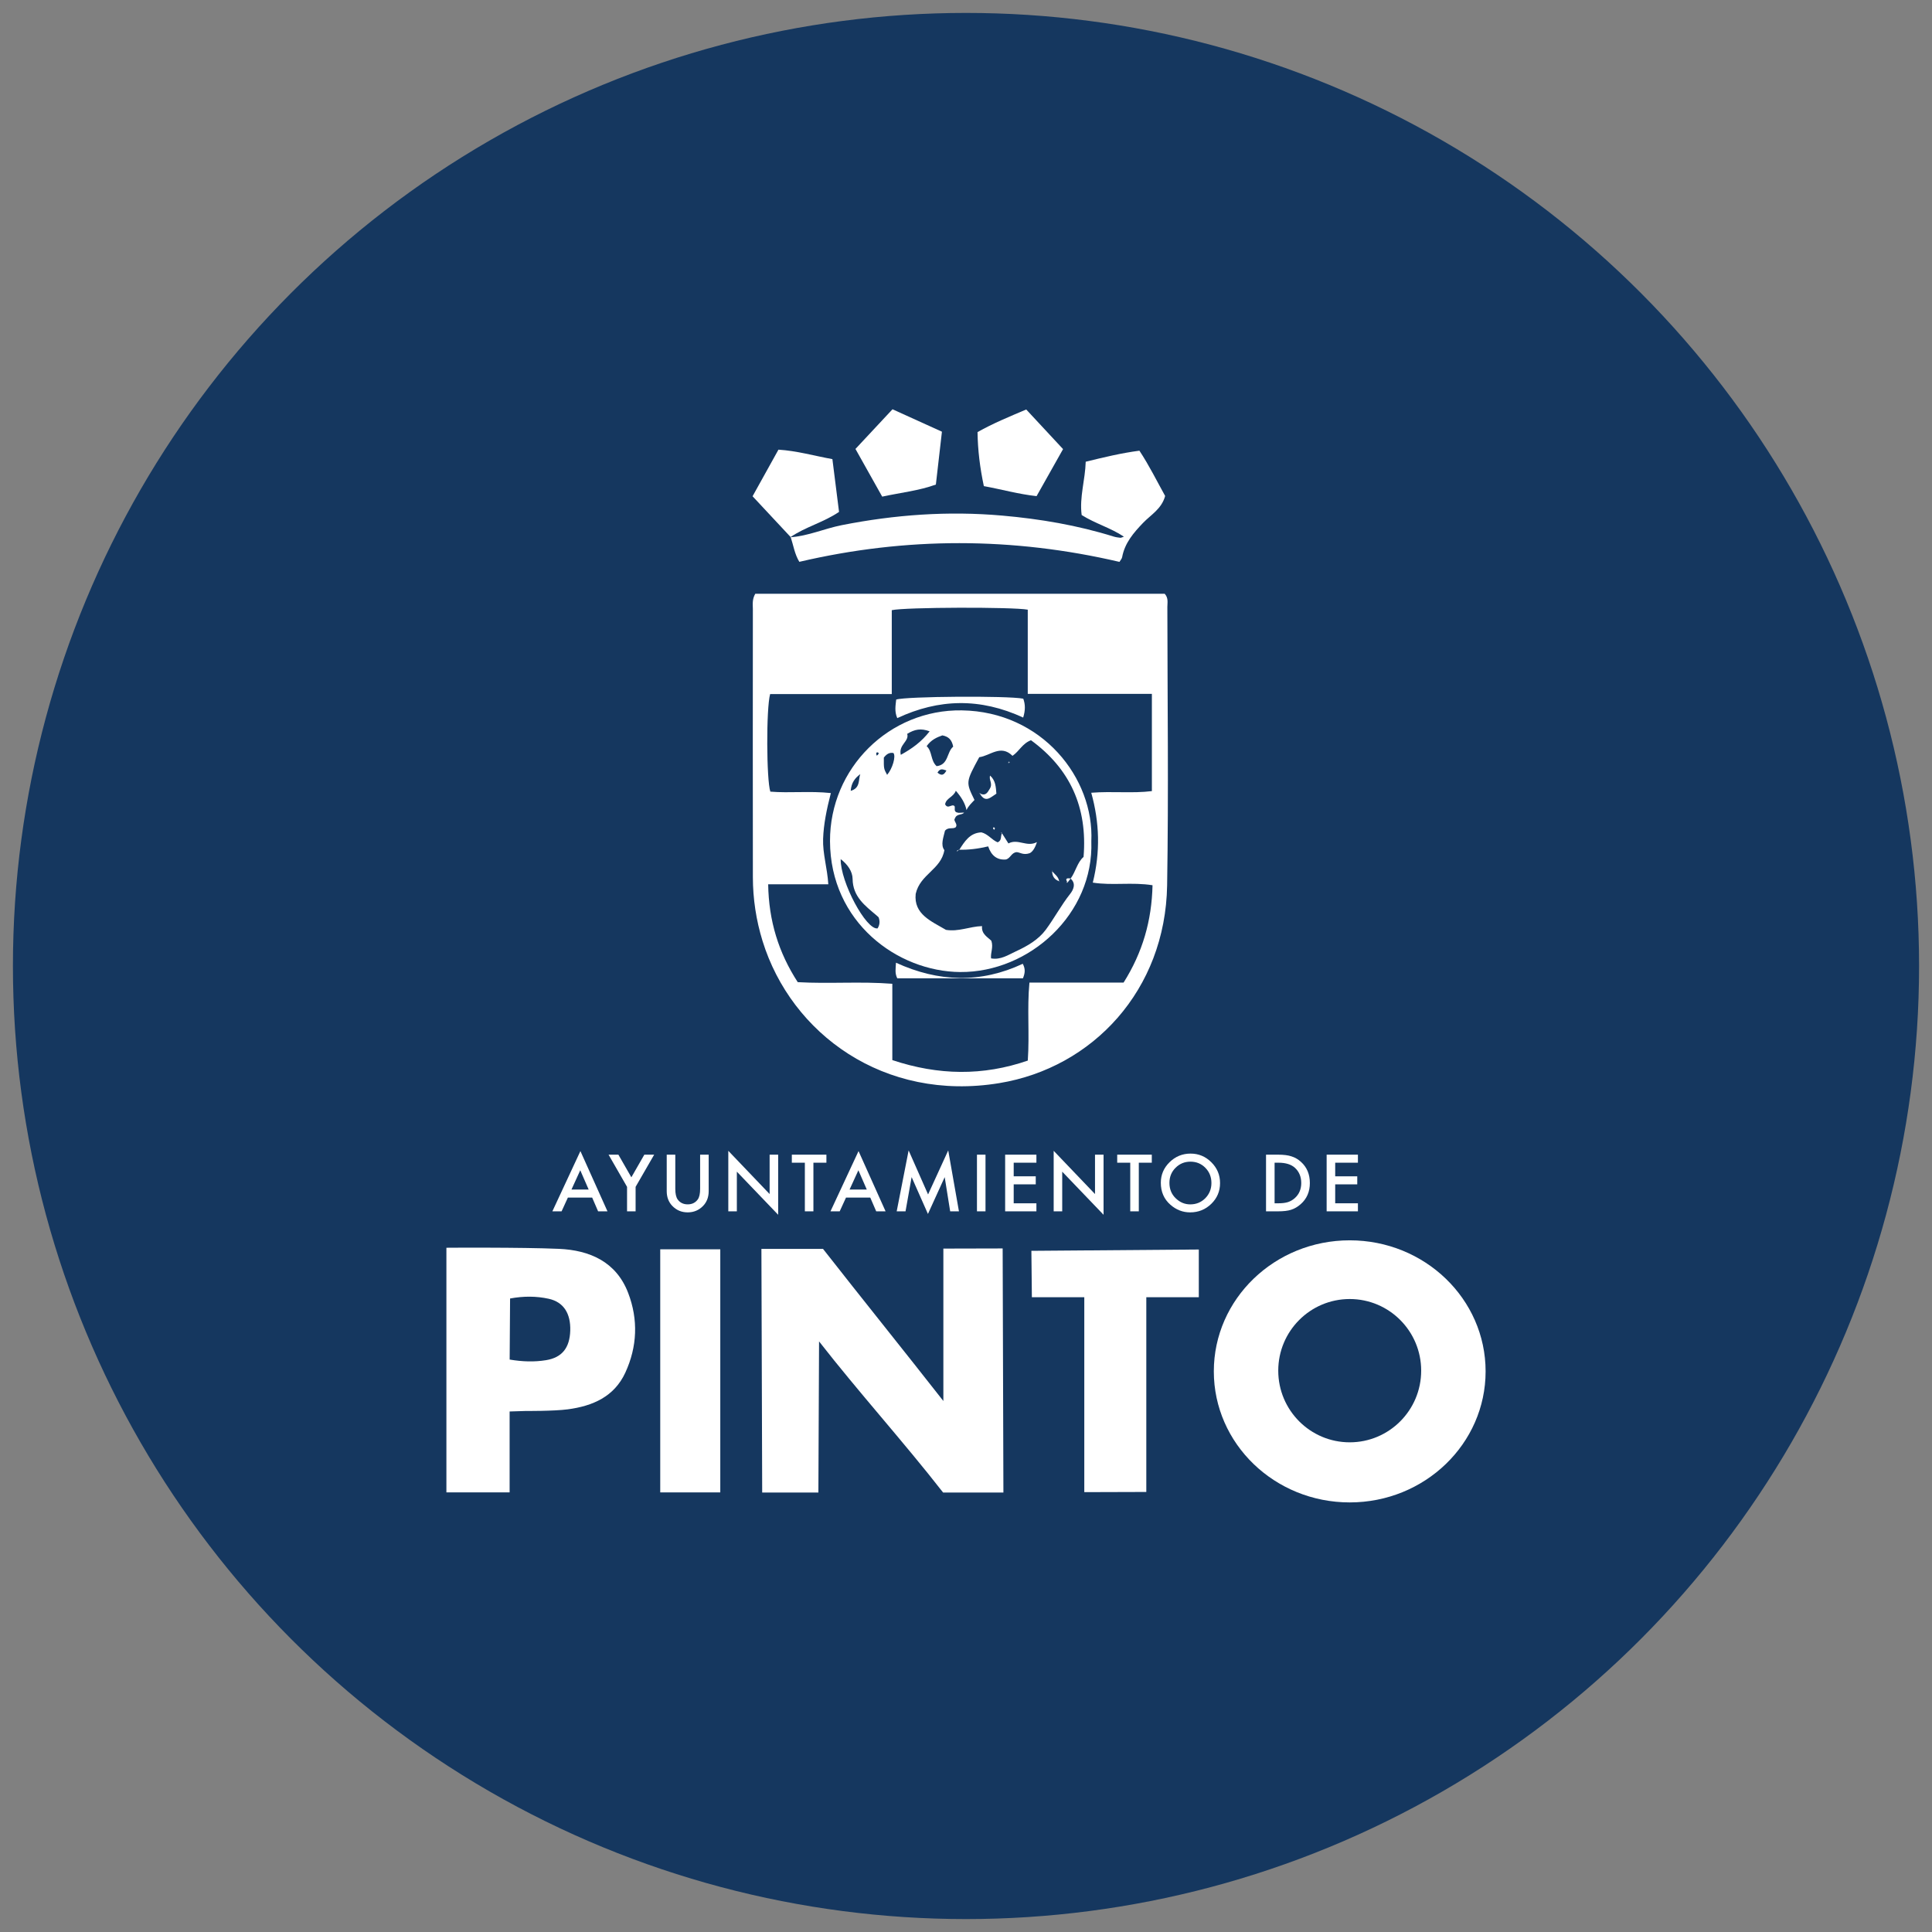 <?xml version="1.0" encoding="utf-8"?>
<!-- Generator: Adobe Illustrator 15.0.0, SVG Export Plug-In . SVG Version: 6.00 Build 0)  -->
<!DOCTYPE svg PUBLIC "-//W3C//DTD SVG 1.1//EN" "http://www.w3.org/Graphics/SVG/1.1/DTD/svg11.dtd">
<svg version="1.1" id="Layer_1" xmlns="http://www.w3.org/2000/svg" xmlns:xlink="http://www.w3.org/1999/xlink" x="0px" y="0px"
	 width="190px" height="190px" viewBox="0 0 190 190" enable-background="new 0 0 190 190" xml:space="preserve">
<rect x="0" y="0" width="190" height="190" fill="#808080" stroke="none"/>
<g>
	<circle fill="#15375F" cx="95" cy="95" r="93.729"/>
	<g>
		<g>
			<path fill="#FFFFFF" d="M74.276,58.392c13.467,0,26.888,0,40.264,0c0.385,0.424,0.262,0.881,0.262,1.3
				c0.009,9.128,0.127,18.257-0.023,27.381c-0.17,10.294-7.309,17.936-16.51,19.446c-11.311,1.858-20.449-4.84-23.277-13.978
				c-0.631-2.045-0.949-4.146-0.952-6.284c-0.012-8.779-0.007-17.559-0.001-26.339C74.038,59.451,73.951,58.963,74.276,58.392z
				 M87.7,60.007c0,2.642,0,5.349,0,8.252c-4.158,0-8.092,0-11.963,0c-0.395,1.423-0.363,8.445,0.021,9.594
				c1.91,0.157,3.895-0.082,5.951,0.14c-0.41,1.594-0.709,3.034-0.762,4.503c-0.049,1.456,0.414,2.875,0.512,4.468
				c-1.991,0-3.845,0-5.914,0c0.054,3.604,1.031,6.734,2.908,9.625c3.117,0.177,6.146-0.087,9.301,0.159c0,2.575,0,4.994,0,7.505
				c4.531,1.508,8.907,1.573,13.323,0.048c0.181-2.637-0.081-5.104,0.161-7.671c3.172,0,6.204,0,9.26,0
				c1.871-2.966,2.768-6.092,2.846-9.573c-2.025-0.324-3.936,0.048-5.875-0.258c0.75-3.005,0.668-5.906-0.152-8.838
				c2.105-0.164,4.051,0.077,5.963-0.161c0-3.249,0-6.308,0-9.561c-4.083,0-8.061,0-12.207,0c0-2.903,0-5.614,0-8.282
				C99.622,59.683,88.982,59.708,87.7,60.007z"/>
			<path fill="#FFFFFF" d="M77.718,52.837c1.749-0.118,3.351-0.851,5.053-1.189c5.228-1.035,10.472-1.412,15.798-0.942
				c3.733,0.329,7.392,0.951,10.969,2.066c0.205,0.063,0.425,0.09,0.64,0.114c0.073,0.008,0.151-0.043,0.353-0.107
				c-1.324-0.879-2.805-1.279-4.156-2.129c-0.232-1.758,0.35-3.461,0.398-5.242c1.824-0.448,3.498-0.851,5.281-1.086
				c0.963,1.458,1.725,3.007,2.53,4.453c-0.345,1.277-1.401,1.846-2.165,2.641c-0.943,0.984-1.809,1.984-2.064,3.378
				c-0.029,0.156-0.163,0.293-0.262,0.463c-10.498-2.447-20.971-2.464-31.484-0.005c-0.458-0.75-0.584-1.616-0.85-2.432
				L77.718,52.837z"/>
			<path fill="#FFFFFF" d="M84.129,44.151c1.252-1.341,2.427-2.601,3.643-3.902c1.649,0.749,3.213,1.458,4.861,2.206
				c-0.198,1.729-0.389,3.394-0.596,5.197c-1.654,0.605-3.441,0.791-5.278,1.188C85.883,47.279,85.042,45.779,84.129,44.151z"/>
			<path fill="#FFFFFF" d="M104.545,44.167c-0.906,1.607-1.729,3.069-2.604,4.625c-1.766-0.192-3.449-0.669-5.186-0.985
				c-0.381-1.804-0.595-3.506-0.621-5.313c1.521-0.858,3.107-1.508,4.789-2.224C102.108,41.543,103.277,42.801,104.545,44.167z"/>
			<path fill="#FFFFFF" d="M77.758,52.82c-1.238-1.326-2.478-2.653-3.748-4.016c0.861-1.549,1.678-3.02,2.545-4.582
				c1.801,0.111,3.494,0.6,5.306,0.932c0.224,1.778,0.438,3.484,0.653,5.188c-1.56,1.055-3.334,1.479-4.796,2.496L77.758,52.82z"/>
			<path fill="#FFFFFF" d="M107.325,82.744c0.252,7.135-6.08,12.898-12.897,12.849c-6.164-0.046-12.777-4.897-12.802-12.87
				c-0.023-7.184,5.834-12.97,12.959-12.863C102.485,69.977,107.619,76.527,107.325,82.744z M94.811,79.911
				c-0.219,0.288-0.717,0.073-0.898,0.573c-0.211,0.242,0.344,0.553,0.061,0.886c-0.303,0.183-0.711-0.052-1.039,0.319
				c-0.151,0.668-0.453,1.4-0.062,1.915c-0.327,1.922-2.382,2.354-2.82,4.303c-0.213,2.007,1.548,2.694,2.977,3.539
				c1.245,0.205,2.306-0.329,3.548-0.37c-0.08,0.795,0.582,1.096,0.916,1.445c0.217,0.656-0.093,1.151-0.029,1.73
				c0.954,0.17,1.688-0.346,2.447-0.694c1.112-0.511,2.211-1.147,2.932-2.12c0.842-1.137,1.51-2.403,2.398-3.527
				c0.289-0.365,0.637-1.009,0.025-1.521l0.02,0.016c0.508-0.692,0.652-1.593,1.275-2.133c0.404-4.884-1.336-8.675-5.169-11.475
				c-0.853,0.32-1.149,1.078-1.818,1.534c-1.169-1.156-2.202,0-3.271,0.134c-1.33,2.452-1.33,2.452-0.469,4.208
				c-0.285,0.306-0.609,0.595-0.782,0.996c-0.146-0.685-0.495-1.253-1.052-1.904c-0.234,0.633-0.967,0.722-1.053,1.339
				c0.279,0.519,0.668-0.097,0.928,0.176c0.074,0.203-0.082,0.459,0.172,0.599c0.081,0.02,0.162,0.055,0.246,0.057
				C94.465,79.935,94.638,79.919,94.811,79.911z M82.676,84.488c-0.04,2.246,2.518,7.002,3.629,6.812
				c0.211-0.336,0.25-0.696,0.098-1.093c-0.058-0.053-0.119-0.111-0.184-0.167c-1.14-0.969-2.35-1.844-2.371-3.607
				C83.838,85.704,83.364,85.013,82.676,84.488z M93.741,73.428c-0.137-0.691-0.459-0.989-1.065-1.108
				c-0.54,0.188-1.112,0.437-1.546,1.061c0.574,0.519,0.36,1.396,0.98,1.965C93.297,75.216,93.092,73.966,93.741,73.428z
				 M89.219,72.168c0.22,0.745-0.873,1.067-0.631,2.065c1.119-0.621,2.026-1.272,2.836-2.312
				C90.565,71.604,89.969,71.713,89.219,72.168z M86.919,74.508c-0.007,1.091-0.007,1.091,0.323,1.694
				c0.527-0.604,0.888-1.835,0.619-2.149C87.485,73.984,87.199,74.137,86.919,74.508z M84.602,76.132
				c-0.502,0.372-0.879,0.824-0.941,1.645C84.629,77.496,84.4,76.682,84.602,76.132z M92.196,75.983
				c0.409,0.347,0.641,0.239,0.879-0.211C92.733,75.675,92.47,75.507,92.196,75.983z M86.225,74.315
				c0.188-0.132,0.257-0.265,0.094-0.318C86.19,73.955,86.117,74.084,86.225,74.315z"/>
			<path fill="#FFFFFF" d="M100.623,70.568c-4.222-1.951-8.294-1.859-12.382,0.054c-0.293-0.67-0.162-1.256-0.105-1.824
				c0.943-0.319,10.979-0.39,12.496-0.087C100.836,69.265,100.848,69.84,100.623,70.568z"/>
			<path fill="#FFFFFF" d="M88.241,96.21c-0.253-0.508-0.158-0.928-0.127-1.534c4.201,1.927,8.354,2.034,12.468,0.106
				c0.276,0.514,0.226,0.924,0.017,1.428C96.518,96.21,92.411,96.21,88.241,96.21z"/>
			<path fill="#FFFFFF" d="M98.518,81.915c0.205,0.323,0.41,0.645,0.654,1.032c0.945-0.51,1.824,0.406,2.803-0.134
				c-0.191,0.617-0.46,0.986-0.724,1.096c-0.62,0.212-0.956-0.095-1.269-0.106c-0.52,0.046-0.587,0.576-1.035,0.719
				c-0.877,0.088-1.469-0.379-1.764-1.285c-1.018,0.238-1.947,0.353-2.891,0.326l0.03,0.031c0.534-0.82,1.036-1.684,2.19-1.737
				c0.635,0.149,1.018,0.735,1.594,0.978c0.441-0.164,0.273-0.598,0.428-0.881L98.518,81.915z"/>
			<path fill="#FFFFFF" d="M96.37,78.039c0.654,0.307,0.805-0.254,0.977-0.482c0.312-0.524-0.129-0.874,0.025-1.282
				c0.543,0.487,0.562,1.117,0.617,1.776c-0.564,0.352-1.066,0.949-1.609,0.022L96.37,78.039z"/>
			<path fill="#FFFFFF" d="M103.453,85.667c0.281,0.316,0.661,0.566,0.714,1.039l0.035-0.032c-0.498-0.15-0.727-0.498-0.733-1.007
				H103.453z"/>
			<path fill="#FFFFFF" d="M97.712,81.353c0.151,0.041,0.146,0.131,0.081,0.243C97.676,81.544,97.616,81.474,97.712,81.353z"/>
			<path fill="#FFFFFF" d="M94.293,83.562c-0.051,0.055-0.102,0.108-0.174,0.185c-0.009-0.2,0.131-0.125,0.204-0.153L94.293,83.562z
				"/>
			<path fill="#FFFFFF" d="M104.989,86.776c-0.02-0.018-0.053-0.053-0.055-0.051c-0.068,0.053-0.053,0.085,0.037,0.088
				L104.989,86.776z"/>
			<path fill="#FFFFFF" d="M104.971,86.813c0.105-0.136,0.209-0.272,0.314-0.409l-0.02-0.016c-0.33-0.04-0.556-0.005-0.277,0.388
				L104.971,86.813z"/>
			<path fill="#FFFFFF" d="M103.468,85.667c-0.007-0.026-0.017-0.222-0.016,0H103.468z"/>
			<path fill="#FFFFFF" d="M99.254,74.996c-0.146-0.094,0.096-0.104-0.062-0.036c-0.075,0.031-0.049,0.088,0.039,0.07L99.254,74.996
				z"/>
			<path fill="#FFFFFF" d="M99.231,75.03c0.091-0.147,0.121,0.066,0.047-0.087c-0.038-0.078-0.094-0.037-0.023,0.053L99.231,75.03z"
				/>
			<path fill="#FFFFFF" d="M98.536,81.953c-0.106-0.137,0.111-0.105-0.054-0.062c-0.073,0.02-0.044,0.086,0.036,0.023L98.536,81.953
				z"/>
			<path fill="#FFFFFF" d="M94.773,79.947c0.101-0.101,0.2-0.201,0.302-0.302C94.973,79.746,94.874,79.846,94.773,79.947z"/>
			<path fill="#FFFFFF" d="M96.379,78.073c0.016-0.085-0.018-0.101-0.092-0.037c-0.006,0.006,0.018,0.046,0.028,0.07
				c-0.121-0.126,0.187-0.179,0.054-0.067L96.379,78.073z"/>
			<path fill="#FFFFFF" d="M104.167,86.706l0.035-0.032L104.167,86.706z"/>
		</g>
		<g>
			<path fill="#FFFFFF" d="M58.235,117.773h-2.387l-0.62,1.354h-0.906l2.757-5.925l2.662,5.925H58.82L58.235,117.773z
				 M57.892,116.985l-0.827-1.897l-0.865,1.897H57.892z"/>
			<path fill="#FFFFFF" d="M61.667,116.72l-1.819-3.166h0.967l1.275,2.227l1.277-2.227h0.967l-1.826,3.166v2.407h-0.841V116.72z"/>
			<path fill="#FFFFFF" d="M66.411,113.554v3.357c0,0.479,0.078,0.829,0.234,1.049c0.234,0.321,0.562,0.481,0.986,0.481
				c0.425,0,0.755-0.16,0.988-0.481c0.156-0.213,0.234-0.563,0.234-1.049v-3.357h0.842v3.589c0,0.586-0.184,1.07-0.549,1.45
				c-0.411,0.425-0.917,0.636-1.516,0.636c-0.6,0-1.105-0.211-1.513-0.636c-0.366-0.38-0.549-0.864-0.549-1.45v-3.589H66.411z"/>
			<path fill="#FFFFFF" d="M71.624,119.127v-5.952l4.064,4.252v-3.873h0.84v5.912l-4.063-4.241v3.902H71.624z"/>
			<path fill="#FFFFFF" d="M79.994,114.345v4.782h-0.841v-4.782h-1.281v-0.791h3.4v0.791H79.994z"/>
			<path fill="#FFFFFF" d="M85.584,117.773H83.2l-0.621,1.354h-0.906l2.759-5.925l2.66,5.925h-0.922L85.584,117.773z
				 M85.243,116.985l-0.826-1.897l-0.867,1.897H85.243z"/>
			<path fill="#FFFFFF" d="M88.184,119.127l1.174-5.992l1.912,4.331l1.982-4.331l1.054,5.992h-0.862l-0.539-3.364l-1.648,3.621
				l-1.604-3.624l-0.6,3.367H88.184z"/>
			<path fill="#FFFFFF" d="M96.918,113.554v5.573h-0.84v-5.573H96.918z"/>
			<path fill="#FFFFFF" d="M101.924,114.345h-2.233v1.339h2.169v0.79h-2.169v1.862h2.233v0.791H98.85v-5.573h3.074V114.345z"/>
			<path fill="#FFFFFF" d="M103.622,119.127v-5.952l4.065,4.252v-3.873h0.841v5.912l-4.066-4.241v3.902H103.622z"/>
			<path fill="#FFFFFF" d="M111.994,114.345v4.782h-0.842v-4.782h-1.282v-0.791h3.402v0.791H111.994z"/>
			<path fill="#FFFFFF" d="M114.159,116.316c0-0.785,0.288-1.46,0.862-2.022c0.573-0.562,1.261-0.845,2.065-0.845
				c0.793,0,1.475,0.285,2.043,0.853c0.57,0.567,0.855,1.251,0.855,2.047c0,0.802-0.287,1.481-0.859,2.039
				c-0.576,0.561-1.27,0.842-2.082,0.842c-0.721,0-1.367-0.249-1.939-0.749C114.474,117.93,114.159,117.208,114.159,116.316z
				 M115.006,116.327c0,0.615,0.207,1.122,0.621,1.519c0.412,0.398,0.887,0.597,1.426,0.597c0.586,0,1.078-0.202,1.481-0.606
				c0.401-0.409,0.602-0.908,0.602-1.494c0-0.595-0.198-1.092-0.596-1.496c-0.396-0.403-0.884-0.605-1.466-0.605
				c-0.58,0-1.068,0.202-1.469,0.605C115.206,115.245,115.006,115.74,115.006,116.327z"/>
			<path fill="#FFFFFF" d="M124.506,119.127v-5.573h1.171c0.56,0,1.003,0.055,1.328,0.166c0.35,0.107,0.666,0.292,0.949,0.553
				c0.575,0.523,0.862,1.214,0.862,2.068c0,0.856-0.299,1.551-0.898,2.078c-0.301,0.266-0.616,0.449-0.945,0.553
				c-0.309,0.104-0.744,0.155-1.311,0.155H124.506z M125.348,118.336h0.379c0.379,0,0.691-0.039,0.942-0.119
				c0.25-0.084,0.477-0.217,0.679-0.401c0.414-0.377,0.621-0.869,0.621-1.475c0-0.611-0.205-1.106-0.613-1.488
				c-0.368-0.338-0.911-0.508-1.629-0.508h-0.379V118.336z"/>
			<path fill="#FFFFFF" d="M133.543,114.345h-2.235v1.339h2.17v0.79h-2.17v1.862h2.235v0.791h-3.076v-5.573h3.076V114.345z"/>
		</g>
		<g>
			<path fill="#FFFFFF" d="M43.901,122.708c0,0,7.38-0.054,11.062,0.108c3.025,0.132,5.637,1.263,6.813,4.335
				c1.003,2.614,0.897,5.288-0.279,7.839c-1.095,2.372-3.21,3.281-5.649,3.608c-1.381,0.184-4.158,0.163-4.158,0.163l-1.572,0.049
				c0,2.491,0,5.307,0,7.957h-6.217V122.708z M50.122,133.705c1.283,0.213,2.433,0.245,3.58,0.059
				c1.57-0.257,2.324-1.209,2.379-2.902c0.051-1.688-0.65-2.815-2.121-3.137c-1.214-0.265-2.463-0.272-3.797-0.026L50.122,133.705z"
				/>
			<path fill="#FFFFFF" d="M74.88,122.819h6.058c3.77,4.815,7.997,10.06,11.836,14.962v-14.99l5.831-0.014l0.074,24.002h-5.932
				c-3.889-4.989-8.3-9.86-12.198-14.861l-0.066,14.861h-5.527L74.88,122.819z"/>
			<path fill="#FFFFFF" d="M117.895,122.882v4.69h-5.163c0,6.226,0,12.81,0,19.153l-6.099,0.018v-19.171h-5.155l-0.048-4.561
				L117.895,122.882z"/>
			<rect x="64.93" y="122.861" fill="#FFFFFF" width="5.905" height="23.907"/>
			<path fill="#FFFFFF" d="M132.737,121.978c-7.383,0-13.365,5.77-13.365,12.887c0,7.118,5.982,12.888,13.365,12.888
				c7.381,0,13.363-5.77,13.363-12.888C146.1,127.748,140.118,121.978,132.737,121.978z M132.737,141.843
				c-3.883,0-7.029-3.154-7.029-7.046s3.146-7.046,7.029-7.046c3.881,0,7.027,3.154,7.027,7.046S136.618,141.843,132.737,141.843z"
				/>
		</g>
	</g>
</g>
</svg>
